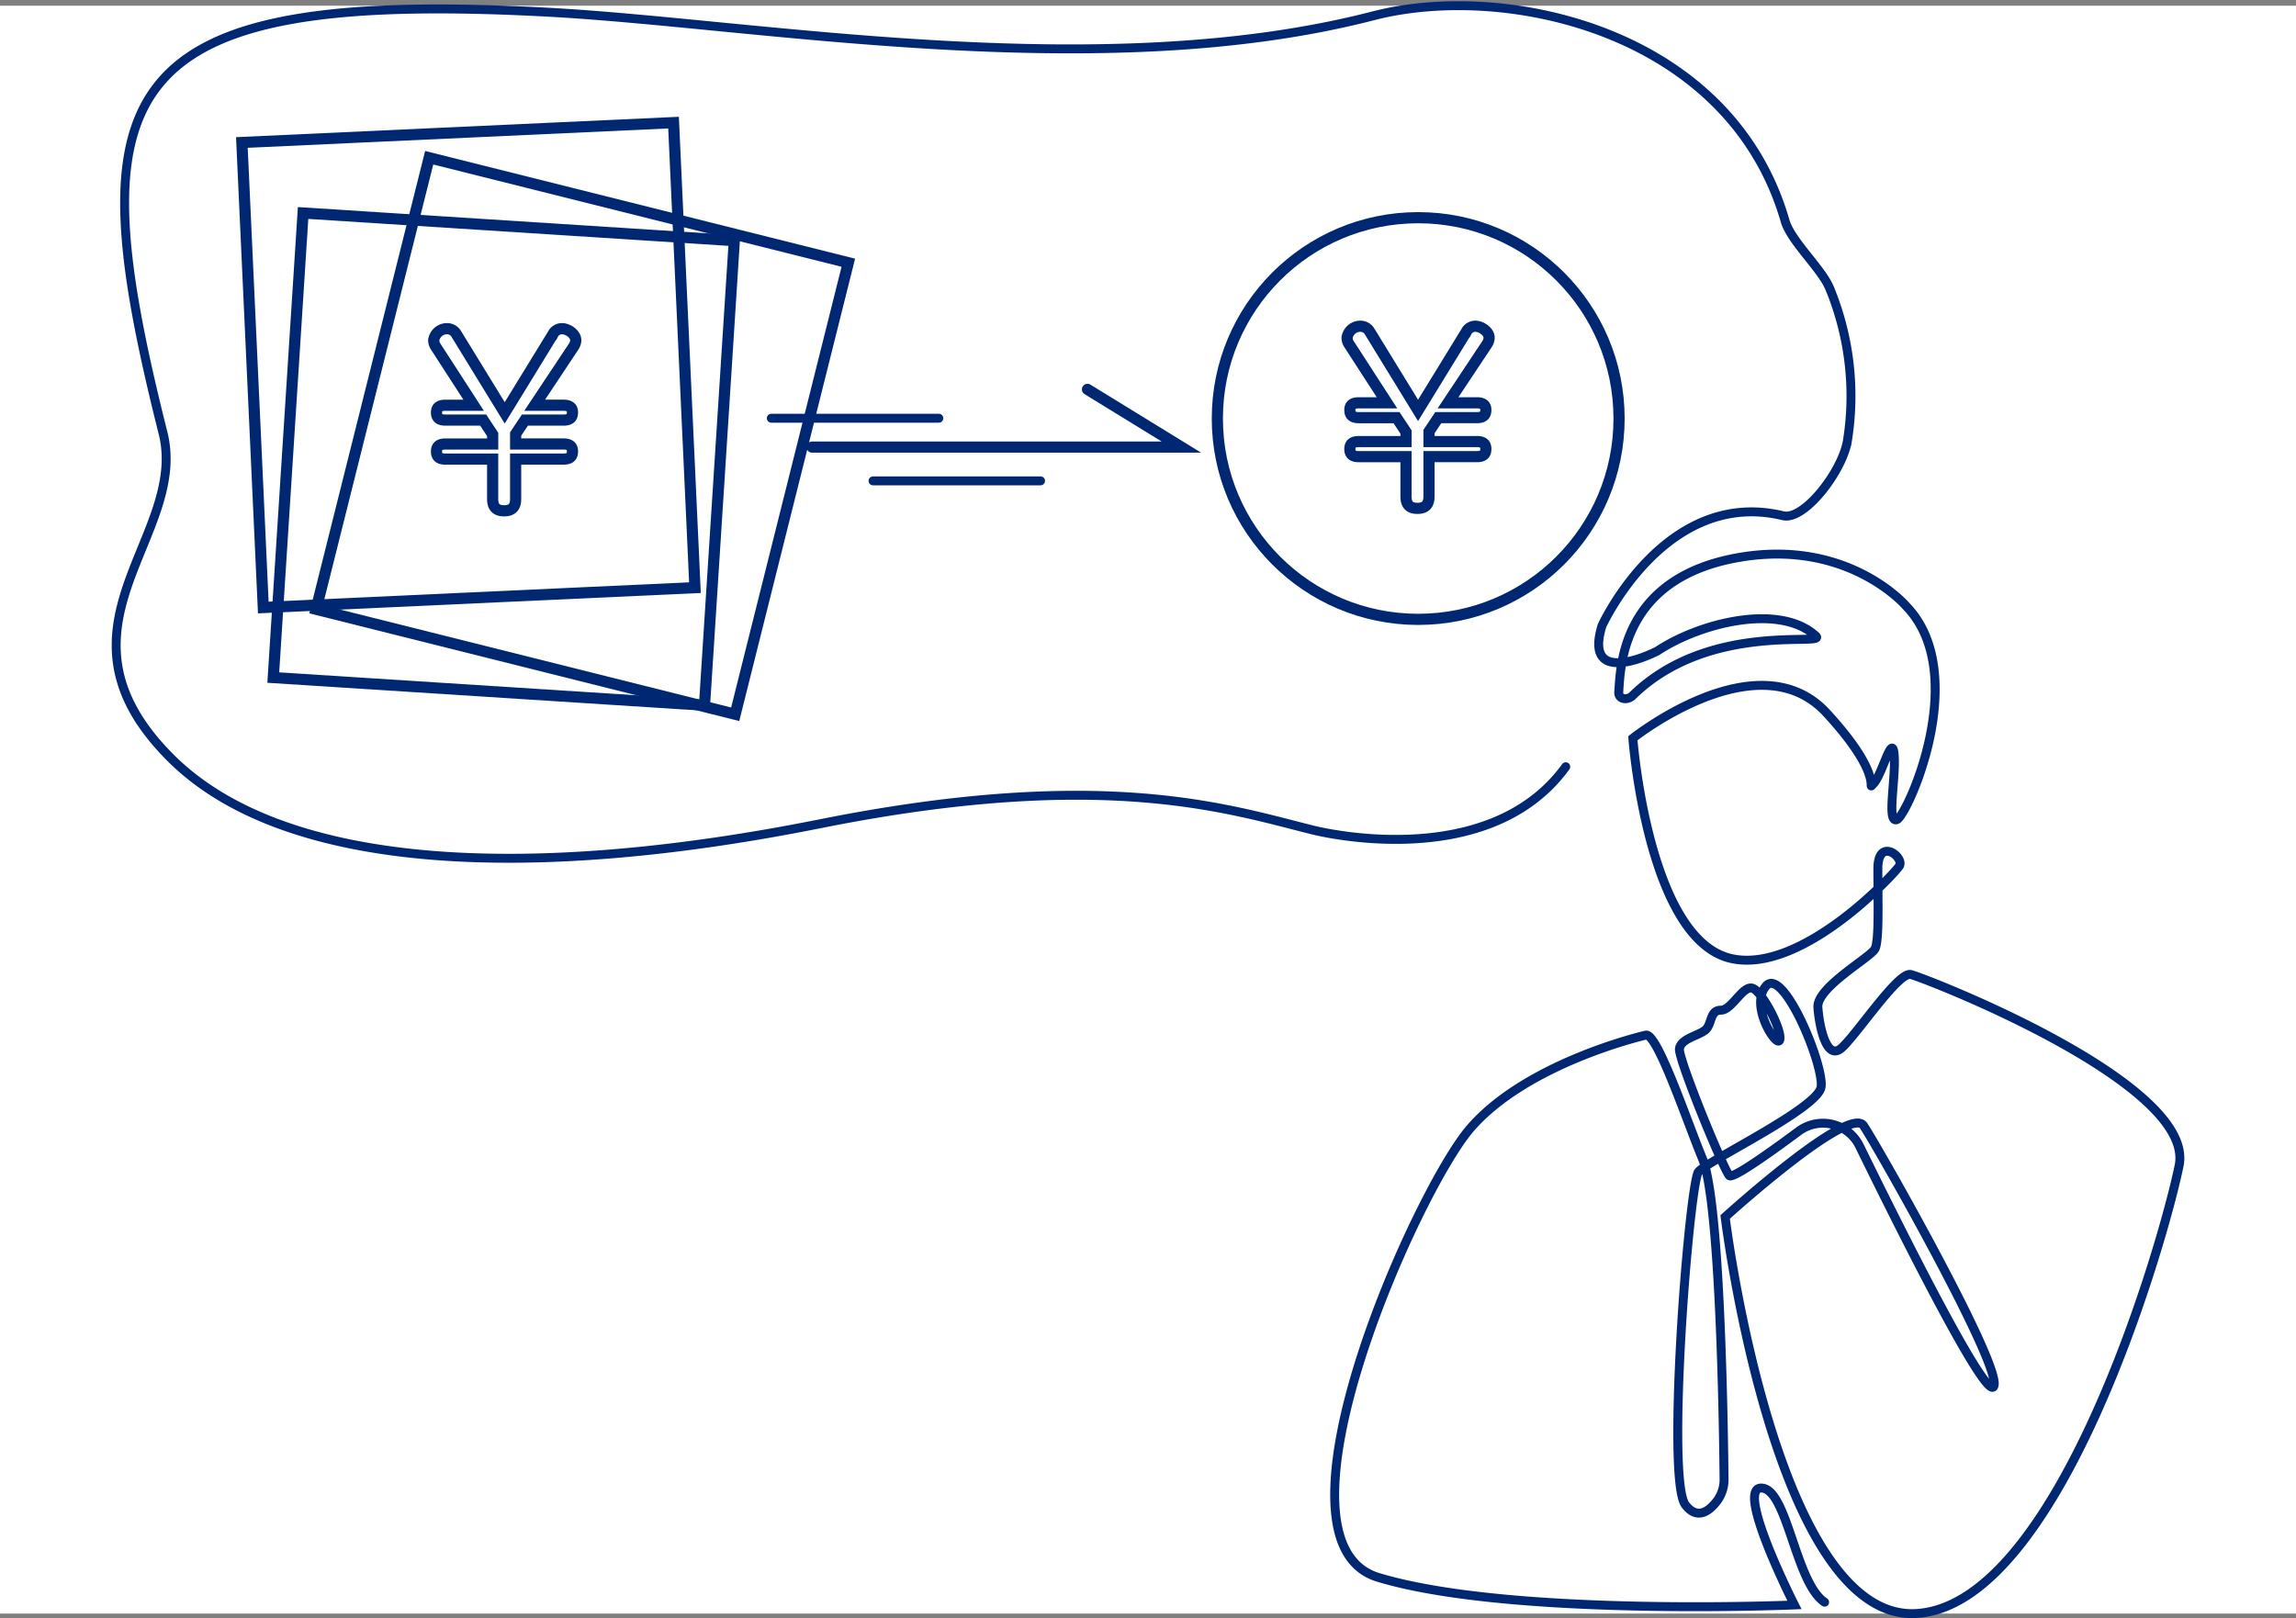 <svg xmlns="http://www.w3.org/2000/svg" width="257" height="181.139"><rect width="100%" height="100%" fill="#808080" stroke="none"/><g data-name="グループ 3696"><path data-name="長方形 293" fill="#fff" d="M0 .639h257v180H0z"/><g data-name="集合債権ファクタリング 03" transform="translate(-1847.771 -1330.376)" fill="none" stroke="#002872"><g data-name="グループ 3569" stroke-width="1.25"><path data-name="長方形 268" stroke-linecap="round" d="m1874.845 1346.328 48.318-2.225 2.397 52.061-48.318 2.225z" stroke-width="1.25"/><path data-name="長方形 269" stroke-linecap="round" d="m1881.696 1354.221 48.27 3.095-3.336 52.01-48.27-3.096z" stroke-width="1.25"/><path data-name="長方形 270" stroke-linecap="round" d="m1895.812 1348.035 46.915 11.753-12.663 50.55-46.915-11.753z" stroke-width="1.25"/><path data-name="パス 29883" d="M1910.838 1375.742c.7 0 1.013.26 1.013.805 0 .6-.312.857-1.013.857h-4.311l-1.039 1.559v1.117h5.351c.7 0 1.013.26 1.013.831 0 .6-.312.857-1.013.857h-5.351v4.467c0 .883-.39 1.325-1.3 1.325-.883 0-1.273-.442-1.273-1.325v-4.464h-5.271c-.7 0-1.013-.26-1.013-.857 0-.571.312-.831 1.013-.831h5.275v-1.068l-1.065-1.61h-4.21c-.7 0-1.013-.26-1.013-.857 0-.545.312-.805 1.013-.805h3.143l-4.234-6.546a1.337 1.337 0 0 1-.234-.726 1.5 1.5 0 0 1 1.507-1.3 1.2 1.2 0 0 1 1.039.623l5.4 8.8 5.4-8.8a1.133 1.133 0 0 1 1.018-.623c.623 0 1.536.571 1.536 1.3a1.4 1.4 0 0 1-.234.7l-4.366 6.571Z"/></g><circle data-name="楕円形 103" cx="22.483" cy="22.483" r="22.483" transform="translate(1984.033 1354.747)" stroke-linecap="round" stroke-width="1.25"/><path data-name="パス 29860" d="M2052.007 1509.738c-3.3-2.2-4.172-12.777-7.1-12.777s3.723 13.087 3.723 13.087-31.863 1.366-46.586-3.083c-13.342-4.031 4.273-43.315 10.319-50.292 6.421-7.411 19.646-10.419 19.646-10.419 1.3-.216 4.669 9.878 6.315 13.8 2.024 4.823 2.373 30.22 2.427 35.927a3.972 3.972 0 0 1-.818 2.464c-.827 1.073-2.166 2.145-3.505.406-2.166-2.814.328-34.659 1.405-37.211.431-1.021 13.445-7.133 13.782-9.586s-4.236-13.515-6.162-11.3 1.3 7.118 1.54 6.012-1.808-5.059-2.926-5.7-2.4 2.4-3.676 2.4-.959 1.6-1.758 2.235-2.717.958-2.877 2.076 4.954 13.572 5.593 14.211c.372.372 4.426-2.5 7.75-4.97a4.561 4.561 0 0 1 6.816 1.657c4.555 9.309 14.031 28.273 15 26.945 1.278-1.756-12.945-26.825-14.542-29.22s-15.5 10.219-15.5 10.219 5.593 45.346 21.414 44.388 27.487-40.876 29.4-50.137-28.605-21.076-30.044-21.4-6.233 7.026-7.83 8.3-2.4-2.4-2.557-4.63 5.913-5.588 6.392-6.546.319-5.269.319-8.942 3.036-1.277 2.4-.319-10.971 12.108-18.812 10.349c-9.325-2.092-11.012-24.657-11.012-24.657s14.012-11.173 21.691-2.827c6.833 7.427 4.29 8.86 5.252 7.9s2.118-5.868 2.311-3.174-.866 7.6.289 7.214 8.4-16.353 1.035-23.928c0 0-6.4-7.5-18.579-5.448-13.211 2.227-13.376 12.156-13.577 15.087-.057.825.96.979 1.551.4 8.6-8.418 21.841-5.457 20.51-6.676-4.043-3.7-12.945-1.5-17.756 1.692 0 0-8.382 4.341-6.18-2.842 0 0 7.065-15.5 20.263-12.312 2.355.568 6.577-4.889 7.191-8.3a31.678 31.678 0 0 0-1.951-17.114c-.887-2.216-4.348-5.3-5.01-7.588-6.153-21.332-31.273-26.793-46.075-22.967-30.7 7.934-69 .855-92.4-.4-49.211-2.645-52.743 8.689-43.091 47.1 2.928 11.651-13.79 21.746.858 36.381 12.964 12.953 41.092 13.688 72.716 7.368s45.562-1.684 55.049.685c0 0 19.565 5.125 28.391-7.064" stroke-linecap="round"/><path data-name="パス 29861" d="M1938.674 1380.427h41.336l-10.514-6.461" stroke-linecap="round" stroke-width="1.25"/><path data-name="パス 29862" d="M2013.073 1375.469c.7 0 1.013.26 1.013.805 0 .6-.312.857-1.013.857h-4.311l-1.039 1.559v1.117h5.351c.7 0 1.013.26 1.013.831 0 .6-.312.857-1.013.857h-5.351v4.467c0 .883-.39 1.325-1.3 1.325-.883 0-1.273-.442-1.273-1.325v-4.464h-5.271c-.7 0-1.013-.26-1.013-.857 0-.571.312-.831 1.013-.831h5.275v-1.068l-1.065-1.61h-4.21c-.7 0-1.013-.26-1.013-.857 0-.545.312-.805 1.013-.805h3.143l-4.234-6.546a1.337 1.337 0 0 1-.234-.726 1.5 1.5 0 0 1 1.507-1.3 1.2 1.2 0 0 1 1.039.623l5.4 8.8 5.4-8.8a1.133 1.133 0 0 1 1.018-.623c.623 0 1.536.571 1.536 1.3a1.4 1.4 0 0 1-.234.7l-4.366 6.571Z" stroke-width="1.25"/><path data-name="線 166" stroke-linecap="round" d="M1945.493 1384.208h18.751"/><path data-name="線 167" stroke-linecap="round" d="M1934.107 1377.195h18.751"/></g></g></svg>